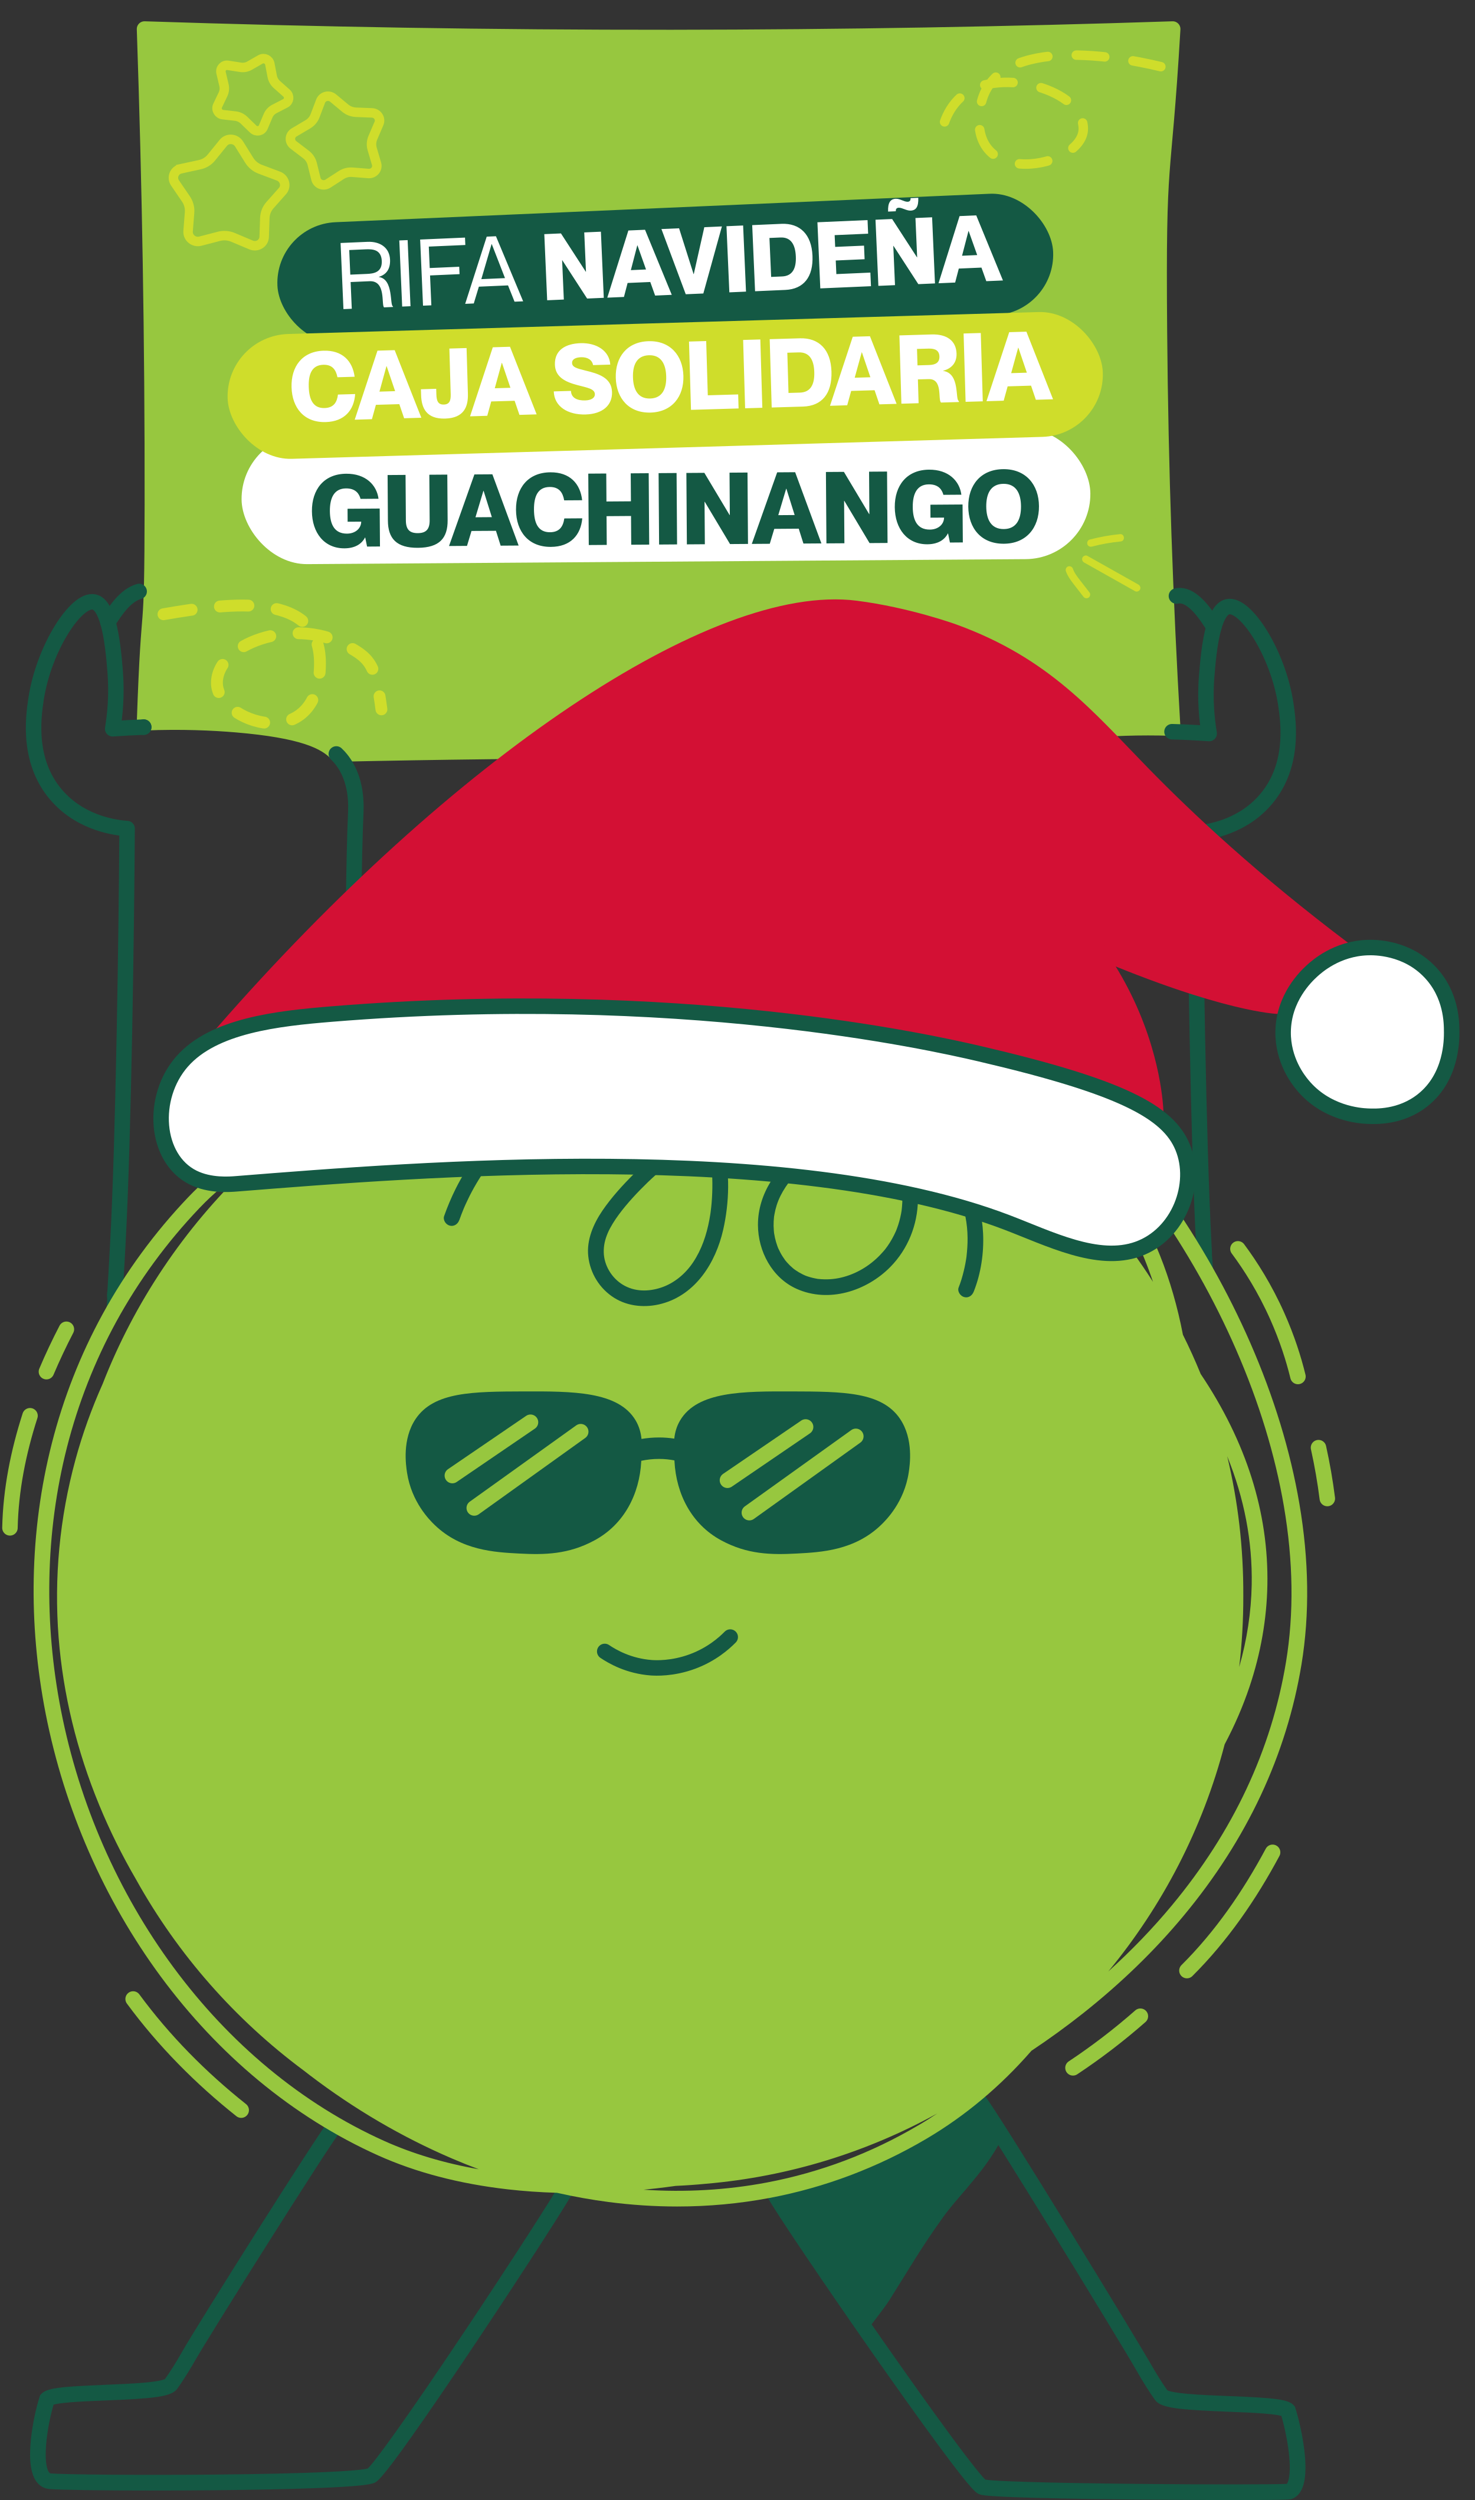 <svg width="59" height="100" viewBox="0 0 59 100" fill="none" xmlns="http://www.w3.org/2000/svg">
<rect x="0" y="0" width="59" height="100" fill="#333333" stroke="none"/>
<g clip-path="url(#clip0_345_1788)">
<path d="M46.377 13.277C46.422 18.809 46.613 24.099 46.908 29.122C45.532 29.077 44.373 29.134 43.483 29.207C41.227 29.397 40.229 29.746 39.692 30.159C35.103 30.06 30.436 30.011 25.691 30.018C21.562 30.023 17.493 30.072 13.483 30.159C13.015 29.65 12.1 29.209 9.451 28.985C8.509 28.906 7.264 28.848 5.781 28.908C5.976 23.218 6.087 26.265 6.094 20.185C6.103 13.621 5.99 7.275 5.781 1.161C12.628 1.386 19.655 1.506 26.852 1.5C33.695 1.494 40.383 1.376 46.908 1.161C46.522 7.725 46.314 5.823 46.377 13.277Z" fill="#97C73F" stroke="#97C73F" stroke-width="0.619" stroke-linecap="round" stroke-linejoin="round"/>
<path d="M6.539 24.568C9.337 24.082 12.799 23.663 12.799 26.525C12.799 30.291 8.677 28.884 8.677 27.317C8.677 25.75 11.689 24.683 13.748 25.766C14.799 26.318 15.016 26.525 15.257 28.372" stroke="#CFDD2B" stroke-width="0.474" stroke-linecap="round" stroke-dasharray="1.14 1.14"/>
<path d="M46.434 2.667C44.436 2.182 39.765 1.455 39.228 4.214C38.556 7.663 43.332 6.716 43.332 5.151C43.332 3.586 40.049 2.687 38.578 3.768C37.828 4.32 37.621 5.26 37.621 5.743" stroke="#CFDD2B" stroke-width="0.379" stroke-linecap="round" stroke-dasharray="1.14 1.14"/>
<rect x="9.645" y="17.37" width="33.952" height="5.212" rx="2.606" transform="rotate(-0.398 9.645 17.37)" fill="white"/>
<path d="M14.422 19.954C14.369 19.759 14.236 19.532 13.84 19.535C13.369 19.538 13.192 19.907 13.195 20.442C13.199 20.981 13.382 21.347 13.881 21.344C14.212 21.342 14.443 21.14 14.449 20.865L13.905 20.868L13.902 20.349L15.188 20.34L15.199 21.858L14.683 21.862L14.609 21.499L14.601 21.499C14.467 21.759 14.2 21.929 13.781 21.932C12.97 21.937 12.482 21.31 12.477 20.447C12.471 19.588 12.95 18.954 13.848 18.948C14.631 18.942 15.07 19.402 15.141 19.949L14.422 19.954ZM17.905 20.809C17.91 21.52 17.581 21.905 16.718 21.911C15.855 21.917 15.521 21.536 15.516 20.825L15.504 19L16.222 18.995L16.235 20.82C16.238 21.192 16.398 21.326 16.714 21.324C17.029 21.322 17.188 21.185 17.186 20.814L17.173 18.988L17.892 18.983L17.905 20.809ZM19.838 21.231L18.86 21.237L18.68 21.834L17.961 21.839L18.976 18.976L19.695 18.971L20.745 21.82L20.026 21.825L19.838 21.231ZM19.019 20.689L19.674 20.684L19.344 19.632L19.336 19.632L19.019 20.689ZM22.567 20.013C22.513 19.702 22.368 19.475 21.988 19.478C21.513 19.481 21.356 19.85 21.359 20.385C21.363 20.924 21.526 21.291 22.001 21.288C22.384 21.285 22.526 21.056 22.572 20.736L23.291 20.731C23.232 21.403 22.82 21.869 22.037 21.874C21.134 21.881 20.646 21.253 20.64 20.39C20.634 19.531 21.113 18.897 22.016 18.891C22.795 18.885 23.214 19.346 23.286 20.008L22.567 20.013ZM23.531 18.944L24.25 18.939L24.258 20.058L25.237 20.051L25.229 18.932L25.948 18.927L25.968 21.783L25.249 21.788L25.241 20.638L24.262 20.645L24.27 21.795L23.551 21.8L23.531 18.944ZM26.344 18.924L27.063 18.919L27.083 21.775L26.364 21.78L26.344 18.924ZM27.475 21.773L27.455 18.917L28.174 18.912L29.185 20.602L29.193 20.602L29.181 18.905L29.9 18.9L29.92 21.756L29.201 21.761L28.19 20.07L28.182 20.07L28.194 21.768L27.475 21.773ZM31.949 21.146L30.971 21.153L30.791 21.75L30.072 21.755L31.087 18.892L31.806 18.887L32.856 21.735L32.137 21.74L31.949 21.146ZM31.131 20.605L31.786 20.6L31.455 19.548L31.447 19.548L31.131 20.605ZM33.057 21.734L33.037 18.878L33.756 18.873L34.767 20.564L34.775 20.564L34.763 18.866L35.482 18.861L35.502 21.717L34.782 21.722L33.772 20.031L33.764 20.031L33.776 21.729L33.057 21.734ZM37.736 19.792C37.683 19.597 37.55 19.37 37.154 19.373C36.683 19.376 36.506 19.745 36.51 20.28C36.513 20.819 36.696 21.185 37.195 21.182C37.526 21.18 37.757 20.978 37.763 20.703L37.219 20.706L37.216 20.187L38.502 20.178L38.513 21.696L37.997 21.7L37.923 21.337L37.915 21.337C37.781 21.597 37.514 21.767 37.095 21.77C36.284 21.775 35.797 21.148 35.791 20.285C35.785 19.426 36.264 18.792 37.162 18.785C37.945 18.78 38.384 19.24 38.455 19.787L37.736 19.792ZM40.156 21.748C39.249 21.755 38.737 21.127 38.731 20.265C38.725 19.406 39.228 18.771 40.135 18.765C41.034 18.759 41.553 19.386 41.559 20.245C41.565 21.108 41.054 21.742 40.156 21.748ZM40.152 21.161C40.671 21.158 40.844 20.749 40.84 20.25C40.837 19.755 40.658 19.348 40.139 19.352C39.616 19.356 39.447 19.764 39.45 20.259C39.454 20.759 39.629 21.165 40.152 21.161Z" fill="#145944"/>
<rect x="10.991" y="8.993" width="31.058" height="4.864" rx="2.432" transform="rotate(-2.489 10.991 8.993)" fill="#145944"/>
<path d="M13.738 12.364L13.623 9.719L14.696 9.673C15.218 9.65 15.582 9.916 15.602 10.386C15.618 10.767 15.446 10.986 15.157 11.072L15.158 11.08C15.751 11.169 15.582 12.218 15.72 12.256L15.721 12.278L15.362 12.294C15.243 12.188 15.453 11.219 14.783 11.248L14.025 11.281L14.071 12.35L13.738 12.364ZM13.969 10.001L14.012 10.985L14.674 10.956C14.948 10.944 15.29 10.896 15.271 10.437C15.251 9.979 14.905 9.96 14.631 9.972L13.969 10.001ZM15.972 9.617L16.305 9.603L16.42 12.248L16.087 12.262L15.972 9.617ZM17.189 10.721L18.369 10.669L18.382 10.965L17.202 11.017L17.254 12.212L16.921 12.226L16.806 9.581L18.6 9.503L18.613 9.799L17.152 9.863L17.189 10.721ZM20.321 11.415L19.155 11.466L18.951 12.138L18.607 12.153L19.469 9.465L19.838 9.449L20.926 12.052L20.582 12.067L20.321 11.415ZM19.253 11.165L20.2 11.124L19.671 9.764L19.663 9.764L19.253 11.165ZM21.887 12.01L21.772 9.365L22.438 9.336L23.431 10.868L23.439 10.868L23.37 9.296L24.036 9.267L24.151 11.912L23.485 11.941L22.492 10.409L22.485 10.409L22.553 11.981L21.887 12.01ZM26.011 11.279L25.104 11.318L24.958 11.877L24.292 11.906L25.135 9.219L25.801 9.19L26.871 11.793L26.205 11.822L26.011 11.279ZM25.234 10.805L25.841 10.778L25.499 9.815L25.491 9.815L25.234 10.805ZM26.457 9.161L27.163 9.131L27.743 10.962L27.751 10.962L28.173 9.087L28.876 9.056L28.133 11.739L27.43 11.769L26.457 9.161ZM29.059 9.048L29.725 9.019L29.84 11.664L29.174 11.693L29.059 9.048ZM30.203 11.649L30.088 9.004L31.261 8.953C31.997 8.921 32.462 9.375 32.499 10.226C32.536 11.076 32.149 11.564 31.413 11.596L30.203 11.649ZM30.778 9.518L30.846 11.076L31.286 11.057C31.7 11.039 31.854 10.736 31.833 10.255C31.812 9.774 31.632 9.481 31.218 9.499L30.778 9.518ZM33.407 9.875L34.561 9.825L34.584 10.368L33.43 10.419L33.454 10.963L34.815 10.903L34.839 11.447L32.812 11.535L32.697 8.89L34.702 8.803L34.725 9.347L33.386 9.405L33.407 9.875ZM35.524 8.463C35.509 8.105 35.617 7.959 35.828 7.95C35.998 7.942 36.167 8.076 36.308 8.07C36.408 8.065 36.427 7.994 36.424 7.924L36.731 7.911C36.746 8.273 36.638 8.415 36.427 8.424C36.257 8.431 36.088 8.302 35.947 8.308C35.848 8.312 35.828 8.383 35.831 8.45L35.524 8.463ZM35.135 11.434L35.02 8.789L35.685 8.76L36.679 10.292L36.686 10.292L36.618 8.72L37.284 8.691L37.399 11.336L36.733 11.365L35.739 9.833L35.732 9.833L35.8 11.405L35.135 11.434ZM39.258 10.703L38.352 10.742L38.206 11.301L37.54 11.33L38.383 8.643L39.049 8.614L40.118 11.218L39.452 11.246L39.258 10.703ZM38.482 10.229L39.088 10.202L38.746 9.239L38.739 9.239L38.482 10.229Z" fill="white"/>
<rect x="9.032" y="13.432" width="35.023" height="4.995" rx="2.497" transform="rotate(-1.675 9.032 13.432)" fill="#CFDD2B"/>
<path d="M13.498 15.089C13.439 14.793 13.295 14.579 12.932 14.59C12.477 14.603 12.335 14.959 12.35 15.471C12.365 15.987 12.528 16.334 12.983 16.321C13.35 16.31 13.481 16.088 13.518 15.781L14.206 15.761C14.163 16.405 13.779 16.86 13.03 16.882C12.166 16.907 11.686 16.317 11.662 15.491C11.638 14.669 12.083 14.052 12.946 14.027C13.692 14.005 14.102 14.437 14.185 15.069L13.498 15.089ZM15.973 16.165L15.036 16.192L14.877 16.766L14.189 16.787L15.099 14.025L15.787 14.005L16.853 16.709L16.165 16.729L15.973 16.165ZM15.178 15.664L15.805 15.645L15.466 14.646L15.458 14.646L15.178 15.664ZM18.716 15.744C18.732 16.271 18.557 16.72 17.808 16.742C17.059 16.764 16.859 16.326 16.844 15.799L16.837 15.569L17.448 15.551L17.455 15.781C17.463 16.041 17.528 16.188 17.754 16.181C17.979 16.175 18.036 16.024 18.028 15.764L17.975 13.941L18.663 13.921L18.716 15.744ZM20.585 16.03L19.649 16.057L19.49 16.631L18.802 16.652L19.712 13.89L20.4 13.87L21.466 16.574L20.778 16.594L20.585 16.03ZM19.791 15.529L20.417 15.511L20.078 14.511L20.071 14.511L19.791 15.529ZM23.408 14.819C23.928 14.945 24.464 15.098 24.481 15.682C24.496 16.206 24.109 16.558 23.425 16.578C22.714 16.598 22.169 16.262 22.151 15.655L22.839 15.635C22.847 15.925 23.103 16.025 23.409 16.016C23.665 16.008 23.799 15.905 23.795 15.767C23.789 15.55 23.493 15.508 23.104 15.405C22.63 15.281 22.211 15.091 22.196 14.586C22.179 13.99 22.638 13.743 23.227 13.726C23.865 13.708 24.375 14.029 24.411 14.583L23.723 14.603C23.686 14.398 23.507 14.28 23.243 14.288C23.037 14.294 22.878 14.364 22.883 14.517C22.888 14.685 23.061 14.733 23.408 14.819ZM26.025 16.502C25.158 16.527 24.655 15.937 24.631 15.112C24.607 14.29 25.074 13.672 25.942 13.647C26.802 13.622 27.312 14.211 27.336 15.033C27.36 15.858 26.885 16.476 26.025 16.502ZM26.009 15.94C26.506 15.925 26.662 15.531 26.648 15.053C26.635 14.579 26.455 14.194 25.958 14.209C25.458 14.223 25.305 14.618 25.319 15.092C25.332 15.569 25.508 15.954 26.009 15.94ZM27.56 13.661L28.248 13.641L28.312 15.811L29.527 15.776L29.543 16.337L27.64 16.393L27.56 13.661ZM29.725 13.597L30.413 13.577L30.493 16.31L29.805 16.33L29.725 13.597ZM30.868 16.299L30.788 13.566L32 13.531C32.76 13.509 33.233 13.984 33.259 14.863C33.285 15.742 32.879 16.24 32.118 16.262L30.868 16.299ZM31.493 14.108L31.54 15.717L31.995 15.704C32.423 15.691 32.586 15.38 32.571 14.883C32.557 14.387 32.376 14.082 31.948 14.095L31.493 14.108ZM34.983 15.608L34.047 15.636L33.888 16.21L33.2 16.231L34.11 13.469L34.798 13.449L35.864 16.153L35.176 16.173L34.983 15.608ZM34.188 15.108L34.815 15.089L34.476 14.09L34.469 14.09L34.188 15.108ZM36.056 16.147L35.976 13.415L37.264 13.377C37.871 13.359 38.246 13.627 38.262 14.143C38.272 14.506 38.065 14.742 37.727 14.828L37.727 14.836C38.415 14.934 38.197 16 38.355 16.041L38.356 16.08L37.642 16.101C37.505 15.99 37.729 15.146 37.144 15.163L36.716 15.175L36.744 16.127L36.056 16.147ZM36.68 13.956L36.7 14.614L37.166 14.6C37.441 14.592 37.583 14.488 37.577 14.259C37.57 14.03 37.422 13.935 37.147 13.943L36.68 13.956ZM38.544 13.339L39.231 13.319L39.311 16.052L38.624 16.072L38.544 13.339ZM41.242 15.425L40.306 15.453L40.147 16.027L39.459 16.047L40.369 13.286L41.056 13.266L42.122 15.97L41.434 15.99L41.242 15.425ZM40.447 14.925L41.074 14.906L40.735 13.907L40.727 13.907L40.447 14.925Z" fill="white"/>
<path d="M13.962 57.474C13.998 52.785 14.03 47.827 14.065 43.546C14.064 43.51 14.065 43.474 14.065 43.438C14.067 43.169 14.07 42.903 14.072 42.639C14.112 37.859 14.159 34.054 14.226 32.635C14.245 32.229 14.302 31.181 13.645 30.363C13.588 30.293 13.527 30.224 13.453 30.156" stroke="#145944" stroke-width="0.619" stroke-linecap="round" stroke-linejoin="round"/>
<path d="M5.749 29.082C5.352 29.097 4.937 29.119 4.507 29.149C4.595 28.621 4.683 27.819 4.606 26.851C4.565 26.354 4.497 25.515 4.317 24.889C4.194 24.463 4.02 24.134 3.767 24.078C3.054 23.919 1.752 25.928 1.442 27.96C1.325 28.733 1.085 30.543 2.341 31.896C3.329 32.96 4.665 33.111 5.084 33.141C5.06 37.136 4.946 45.364 4.718 49.656C4.682 50.341 4.643 51.022 4.602 51.699C4.572 52.178 4.602 51.367 4.602 51.931M4.602 51.931C4.569 52.43 4.638 51.436 4.602 51.931ZM4.602 51.931C4.518 53.088 4.698 50.799 4.602 51.931Z" stroke="#145944" stroke-width="0.619" stroke-linecap="round" stroke-linejoin="round"/>
<path d="M4.316 24.89C4.606 24.439 5.009 23.81 5.566 23.656" stroke="#145944" stroke-width="0.619" stroke-linecap="round" stroke-linejoin="round"/>
<path d="M38.911 57.665C38.886 54.47 38.864 51.15 38.841 48.004C38.834 47.055 38.827 46.123 38.82 45.214C38.817 44.797 38.813 44.387 38.811 43.981C38.807 43.465 38.802 42.959 38.798 42.463C38.795 42.217 38.794 41.973 38.792 41.732C38.789 41.459 38.787 41.189 38.784 40.923C38.782 40.676 38.779 40.431 38.777 40.191C38.741 36.675 38.701 33.971 38.647 32.825C38.628 32.42 38.571 31.372 39.227 30.554C39.338 30.417 39.471 30.283 39.663 30.156" stroke="#145944" stroke-width="0.619" stroke-linecap="round" stroke-linejoin="round"/>
<path d="M46.88 29.266C47.351 29.279 47.847 29.303 48.367 29.339C48.279 28.812 48.189 28.01 48.268 27.041C48.308 26.544 48.376 25.707 48.555 25.08C48.678 24.653 48.853 24.324 49.106 24.268C49.818 24.11 51.12 26.119 51.43 28.151C51.548 28.923 51.788 30.734 50.532 32.086C49.544 33.151 48.207 33.301 47.788 33.333C47.812 37.327 47.927 45.555 48.155 49.847C48.16 49.937 48.165 50.028 48.17 50.118C48.156 50.118 48.149 49.897 48.177 50.367C48.261 51.791 48.082 49.075 48.188 50.462M48.188 50.462C48.251 51.3 48.117 49.637 48.188 50.462Z" stroke="#145944" stroke-width="0.619" stroke-linecap="round" stroke-linejoin="round"/>
<path d="M48.556 25.081C48.289 24.665 47.697 23.694 47.057 23.839" stroke="#145944" stroke-width="0.619" stroke-linecap="round" stroke-linejoin="round"/>
<path d="M39.144 84.014C38.831 84.224 38.427 84.654 38.099 84.85C37.054 85.478 36.636 85.79 35.8 86.208C34.714 86.751 34.128 87.044 32.875 87.253C32.441 87.325 31.176 87.62 30.753 87.746C31.201 88.425 31.472 89.23 32.112 89.865C32.434 90.184 32.642 90.572 32.896 90.942C33.094 91.23 33.291 91.519 33.472 91.822C33.627 92.083 34.619 93.283 34.619 93.283C34.619 93.283 35.386 92.302 35.577 91.998C36.411 90.676 36.807 89.96 37.725 88.679C38.226 87.977 39.008 87.224 39.634 86.283C39.766 86.086 40.156 85.477 40.156 85.238L39.143 84.013L39.144 84.014Z" fill="#145944"/>
<path d="M6.101 99.614C4.138 99.614 2.447 99.592 1.984 99.556C1.76 99.538 1.571 99.426 1.438 99.23C1.223 98.912 1.155 98.355 1.236 97.573C1.304 96.916 1.458 96.264 1.581 95.873L1.6 95.812L1.641 95.764C1.853 95.516 2.373 95.461 4.183 95.387C4.736 95.364 5.31 95.34 5.771 95.3C6.37 95.246 6.549 95.181 6.598 95.157C6.806 94.867 7.039 94.494 7.291 94.052C7.901 92.983 12.637 85.461 13.196 84.759L13.686 85.15C13.141 85.833 8.375 93.413 7.835 94.362C7.565 94.835 7.313 95.234 7.088 95.547C6.852 95.874 6.111 95.935 4.208 96.012C3.693 96.033 3.206 96.053 2.807 96.086C2.41 96.119 2.225 96.156 2.143 96.18C1.849 97.184 1.708 98.511 1.956 98.878C1.99 98.928 2.013 98.93 2.032 98.931C2.592 98.975 5.482 99.003 8.511 98.977C12.533 98.941 14.335 98.83 14.707 98.735C14.96 98.508 16.126 96.93 18.642 93.161C20.407 90.517 22.225 87.696 22.458 87.242L23.015 87.529C22.761 88.024 20.91 90.894 19.055 93.671C18.037 95.195 17.145 96.501 16.475 97.446C15.214 99.226 15.069 99.275 14.941 99.319C14.78 99.374 14.363 99.454 12.612 99.519C11.553 99.559 10.136 99.588 8.516 99.603C7.708 99.611 6.882 99.613 6.099 99.613L6.101 99.614Z" fill="#145944"/>
<path d="M49.228 99.995C48.14 99.995 46.84 99.989 45.584 99.976C44.437 99.965 42.783 99.944 41.423 99.907C39.437 99.853 39.275 99.798 39.189 99.768C39.063 99.725 38.92 99.676 37.594 97.884C36.694 96.666 35.615 95.139 34.869 94.073C33.079 91.512 30.975 88.413 30.696 87.873L31.253 87.586C31.48 88.026 33.32 90.76 35.273 93.556C36.316 95.05 37.248 96.356 37.967 97.334C39.011 98.755 39.327 99.097 39.417 99.18C39.737 99.234 41.492 99.309 45.508 99.349C48.475 99.379 51.047 99.373 51.473 99.348C51.525 99.287 51.631 99.025 51.576 98.333C51.528 97.722 51.38 97.061 51.255 96.63C51.171 96.607 50.982 96.569 50.575 96.537C50.166 96.503 49.668 96.483 49.141 96.463C47.197 96.385 46.441 96.324 46.205 95.997C45.98 95.685 45.728 95.286 45.458 94.812C44.832 93.713 39.414 84.858 38.899 84.212L39.389 83.821C39.979 84.562 45.513 93.642 46.002 94.502C46.254 94.944 46.487 95.316 46.695 95.607C46.744 95.632 46.929 95.697 47.541 95.75C48.013 95.792 48.599 95.814 49.166 95.837C51.014 95.911 51.545 95.966 51.756 96.214L51.798 96.263L51.817 96.323C51.959 96.776 52.144 97.561 52.202 98.285C52.276 99.228 52.111 99.77 51.697 99.942C51.621 99.974 51.574 99.993 49.666 99.996C49.525 99.996 49.378 99.996 49.227 99.996L49.228 99.995Z" fill="#145944"/>
<path d="M51.975 60.142C51.616 58.037 50.956 55.873 50.011 53.711C49.113 51.657 47.989 49.667 46.669 47.795C45.376 45.962 43.953 44.322 42.437 42.923C40.395 41.038 38.215 39.673 35.955 38.869C33.809 38.105 31.572 37.837 29.308 38.076C29.156 38.093 29.005 38.111 28.853 38.131C27.821 38.06 26.731 38.09 25.593 38.218C23.834 38.418 22.01 38.852 20.171 39.504C18.519 40.089 16.904 40.841 15.502 41.677C13.954 42.6 12.6 43.757 11.473 45.104C9.896 45.856 8.573 46.789 7.531 47.883C6.178 49.302 5.024 50.88 4.099 52.572C3.215 54.188 2.533 55.926 2.072 57.735C1.628 59.475 1.385 61.292 1.349 63.135C1.313 64.924 1.475 66.741 1.825 68.534C2.573 72.35 4.167 75.99 6.435 79.063C7.586 80.621 8.897 82.015 10.332 83.206C11.816 84.437 13.429 85.449 15.126 86.212C16.637 86.891 18.376 87.346 20.295 87.566C20.94 87.64 21.602 87.686 22.279 87.706C22.965 87.862 23.652 87.984 24.339 88.074C25.26 88.194 26.178 88.254 27.087 88.254C28.342 88.254 29.582 88.139 30.793 87.91C32.996 87.494 35.102 86.698 37.056 85.546C38.612 84.627 40.022 83.446 41.258 82.025C41.978 81.546 42.67 81.043 43.332 80.519C44.844 79.32 46.199 78.007 47.355 76.613C49.881 73.571 51.465 70.191 52.061 66.564C52.389 64.565 52.361 62.404 51.975 60.141V60.142ZM28.874 38.761C29.58 38.814 30.256 38.914 30.9 39.064C31.37 39.173 31.822 39.308 32.256 39.469C31.712 39.387 31.159 39.326 30.601 39.287C30.104 39.252 29.602 39.235 29.095 39.235C28.065 39.235 27.018 39.306 25.962 39.449C26.936 39.125 27.908 38.896 28.875 38.761H28.874ZM49.088 58.245C49.772 59.931 50.101 61.651 50.068 63.388C50.047 64.486 49.879 65.589 49.568 66.676C49.679 65.748 49.734 64.805 49.732 63.849V63.828C49.741 61.889 49.515 60.022 49.088 58.245ZM37.725 43.326C37.117 42.386 36.539 41.639 35.994 41.093C39.396 42.394 42.244 44.679 44.462 47.887C45.139 48.866 45.696 50.008 46.119 51.269C44.008 47.959 41.097 45.24 37.724 43.326H37.725ZM36.523 42.688C32.989 40.939 29.019 40.047 24.963 40.24C25.036 40.227 25.108 40.214 25.181 40.201C27.01 39.888 28.819 39.791 30.558 39.912C31.869 40.003 33.143 40.219 34.362 40.555C34.706 40.791 35.032 41.05 35.338 41.33C35.71 41.67 36.108 42.127 36.523 42.688V42.688ZM15.823 42.216C17.19 41.4 18.767 40.666 20.381 40.094C22.176 39.458 23.954 39.036 25.665 38.841C25.732 38.834 25.799 38.826 25.865 38.819C24.89 39.137 23.914 39.544 22.944 40.04C21.796 40.337 20.653 40.712 19.529 41.161C18.612 41.433 17.698 41.765 16.793 42.16C15.679 42.633 14.61 43.194 13.594 43.833C14.281 43.233 15.026 42.691 15.825 42.215L15.823 42.216ZM15.384 85.639C13.738 84.899 12.173 83.918 10.733 82.722C9.337 81.564 8.061 80.207 6.94 78.689C4.725 75.691 3.169 72.137 2.44 68.413C2.097 66.664 1.941 64.892 1.975 63.146C2.01 61.351 2.247 59.583 2.678 57.89C3.127 56.131 3.79 54.442 4.647 52.871C5.546 51.227 6.668 49.694 7.983 48.314C8.561 47.707 9.207 47.176 9.898 46.713C7.371 49.125 5.378 52.088 4.109 55.345C3.663 56.342 3.299 57.354 3.02 58.378C2.384 60.709 2.158 63.105 2.345 65.5C2.524 67.764 3.07 70.019 3.971 72.203C4.391 73.222 4.886 74.219 5.451 75.189C7.113 78.175 9.408 80.779 12.142 82.81C12.225 82.874 12.308 82.939 12.391 83.002C14.167 84.357 16.081 85.478 18.082 86.335C18.436 86.487 18.793 86.63 19.15 86.764C17.773 86.522 16.511 86.144 15.383 85.638L15.384 85.639ZM36.737 85.005C34.848 86.121 32.808 86.89 30.677 87.294C29.075 87.597 27.419 87.693 25.742 87.582C25.904 87.566 26.067 87.549 26.231 87.531C26.495 87.501 26.761 87.467 27.026 87.43C27.43 87.412 27.838 87.384 28.246 87.344C31.575 87.058 34.706 86.07 37.493 84.531C37.246 84.697 36.994 84.856 36.737 85.006V85.005ZM51.442 66.464C50.864 69.979 49.327 73.258 46.873 76.213C46.11 77.132 45.258 78.016 44.331 78.854C46.498 76.231 48.11 73.139 48.986 69.769C49.385 69.017 49.718 68.247 49.979 67.471C50.429 66.133 50.669 64.764 50.695 63.401C50.75 60.508 49.852 57.668 48.027 54.955C47.809 54.42 47.572 53.897 47.317 53.386C46.886 51.142 46.084 49.132 44.978 47.532C43.78 45.8 42.383 44.309 40.825 43.101C39.345 41.953 37.702 41.046 35.941 40.405C35.512 40.248 35.075 40.107 34.631 39.982C33.775 39.407 32.818 38.961 31.768 38.647C33.118 38.728 34.449 39 35.745 39.462C37.924 40.238 40.032 41.558 42.012 43.386C43.495 44.755 44.889 46.362 46.157 48.159C47.452 49.996 48.556 51.949 49.436 53.964C50.36 56.08 51.006 58.194 51.356 60.249C51.731 62.443 51.759 64.534 51.442 66.465V66.464Z" fill="#97C73F"/>
<path d="M18.372 48.802C18.427 48.645 18.488 48.489 18.551 48.335C18.58 48.262 18.524 48.398 18.556 48.324C18.565 48.303 18.575 48.281 18.584 48.259C18.604 48.214 18.624 48.169 18.645 48.124C18.688 48.029 18.734 47.934 18.781 47.84C19.011 47.385 19.279 46.95 19.587 46.544C20.175 45.766 20.988 45.057 21.857 44.543C22.342 44.257 22.792 44.06 23.331 43.912C23.809 43.782 24.303 43.718 24.798 43.687C25.827 43.622 26.913 43.771 27.65 44.559C27.688 44.599 27.723 44.642 27.758 44.684C27.822 44.758 27.726 44.637 27.783 44.715C27.801 44.739 27.819 44.763 27.836 44.788C27.911 44.896 27.979 45.01 28.04 45.127C28.1 45.245 28.136 45.328 28.172 45.422C28.218 45.54 28.258 45.662 28.292 45.784C28.442 46.313 28.489 46.765 28.495 47.317C28.497 47.581 28.487 47.847 28.465 48.11C28.456 48.22 28.444 48.33 28.43 48.439C28.419 48.536 28.44 48.377 28.426 48.471C28.423 48.5 28.418 48.528 28.414 48.557C28.403 48.632 28.39 48.706 28.376 48.781C28.262 49.392 28.069 49.972 27.725 50.488C27.412 50.957 26.962 51.329 26.442 51.501C25.926 51.671 25.379 51.666 24.917 51.388C24.465 51.116 24.161 50.608 24.15 50.089C24.144 49.823 24.198 49.581 24.312 49.314C24.41 49.083 24.59 48.798 24.759 48.571C25.086 48.129 25.503 47.683 25.911 47.288C26.36 46.854 26.835 46.473 27.353 46.13C28.402 45.436 29.549 44.94 30.774 44.655C31.465 44.494 32.177 44.402 32.888 44.461C33.188 44.486 33.488 44.542 33.775 44.634C33.829 44.651 33.883 44.67 33.937 44.69C33.964 44.7 33.99 44.711 34.017 44.721C34.103 44.754 33.962 44.695 34.046 44.733C34.156 44.782 34.264 44.835 34.368 44.894C34.463 44.948 34.556 45.006 34.646 45.068C34.683 45.094 34.719 45.12 34.756 45.148C34.7 45.106 34.771 45.16 34.778 45.165C34.806 45.188 34.833 45.211 34.86 45.233C35.03 45.378 35.185 45.538 35.324 45.711C35.33 45.718 35.384 45.788 35.341 45.731C35.357 45.752 35.374 45.773 35.389 45.794C35.415 45.83 35.44 45.866 35.465 45.902C35.53 45.997 35.59 46.096 35.645 46.196C35.697 46.289 35.744 46.384 35.788 46.479C35.799 46.503 35.809 46.528 35.82 46.552C35.791 46.485 35.825 46.567 35.828 46.575C35.851 46.633 35.873 46.691 35.893 46.748C35.962 46.949 36.014 47.154 36.05 47.363C36.055 47.388 36.059 47.415 36.062 47.441C36.064 47.453 36.075 47.541 36.065 47.463C36.071 47.515 36.078 47.568 36.081 47.62C36.09 47.725 36.095 47.832 36.095 47.937C36.095 48.042 36.091 48.148 36.081 48.253C36.077 48.306 36.071 48.359 36.065 48.412C36.075 48.334 36.063 48.422 36.062 48.433C36.056 48.468 36.05 48.504 36.044 48.538C36.005 48.747 35.948 48.954 35.872 49.153C35.862 49.177 35.852 49.203 35.843 49.227C35.81 49.311 35.869 49.171 35.832 49.252C35.809 49.301 35.788 49.351 35.763 49.399C35.71 49.505 35.652 49.608 35.589 49.708C35.535 49.794 35.476 49.878 35.414 49.958C35.455 49.905 35.397 49.978 35.394 49.983C35.375 50.005 35.357 50.026 35.339 50.048C35.295 50.098 35.25 50.149 35.204 50.196C34.781 50.636 34.245 50.957 33.651 51.099C33.348 51.171 33.044 51.187 32.731 51.154C32.628 51.143 32.787 51.166 32.687 51.148C32.656 51.142 32.625 51.137 32.594 51.13C32.533 51.118 32.474 51.104 32.415 51.087C32.266 51.044 32.21 51.022 32.103 50.969C31.996 50.916 31.902 50.86 31.808 50.794C31.804 50.79 31.728 50.735 31.781 50.776C31.759 50.759 31.738 50.741 31.716 50.723C31.673 50.687 31.631 50.649 31.591 50.61C31.552 50.571 31.514 50.531 31.477 50.489C31.459 50.468 31.441 50.446 31.423 50.425C31.364 50.356 31.457 50.475 31.404 50.401C31.333 50.302 31.267 50.202 31.211 50.095C31.184 50.045 31.16 49.994 31.137 49.944C31.097 49.861 31.157 50.001 31.124 49.916C31.114 49.889 31.104 49.863 31.094 49.837C31.055 49.73 31.024 49.621 30.999 49.511C30.987 49.455 30.977 49.399 30.967 49.342C30.95 49.249 30.973 49.406 30.962 49.312C30.959 49.283 30.956 49.255 30.954 49.226C30.943 49.101 30.941 48.974 30.947 48.849C30.95 48.79 30.956 48.731 30.961 48.673C30.967 48.611 30.963 48.655 30.961 48.668C30.965 48.639 30.97 48.61 30.976 48.58C30.998 48.452 31.029 48.325 31.068 48.202C31.151 47.944 31.269 47.712 31.426 47.474C31.722 47.021 32.154 46.621 32.605 46.319C33.134 45.964 33.723 45.681 34.342 45.526C34.661 45.447 34.987 45.406 35.317 45.42C35.383 45.423 35.449 45.428 35.515 45.436C35.62 45.447 35.458 45.425 35.56 45.443C35.581 45.447 35.603 45.449 35.624 45.453C35.757 45.478 35.89 45.512 36.019 45.553C36.159 45.6 36.201 45.616 36.31 45.668C36.425 45.722 36.536 45.783 36.645 45.849C36.734 45.903 36.821 45.961 36.904 46.023C36.927 46.039 36.949 46.056 36.97 46.072C36.915 46.031 36.987 46.085 36.993 46.09C37.041 46.129 37.09 46.169 37.137 46.21C37.289 46.342 37.431 46.483 37.565 46.633C37.62 46.694 37.673 46.756 37.726 46.819C37.75 46.849 37.774 46.879 37.799 46.91C37.841 46.962 37.755 46.851 37.794 46.904C37.807 46.922 37.821 46.94 37.835 46.959C38.04 47.236 38.223 47.533 38.361 47.849C38.597 48.386 38.696 48.94 38.703 49.511C38.706 49.761 38.688 50.01 38.66 50.26C38.649 50.354 38.67 50.197 38.656 50.29C38.652 50.317 38.648 50.345 38.644 50.372C38.635 50.425 38.626 50.478 38.616 50.532C38.596 50.636 38.575 50.739 38.549 50.842C38.495 51.063 38.431 51.283 38.346 51.494C38.284 51.652 38.414 51.838 38.565 51.879C38.743 51.928 38.887 51.818 38.95 51.66C39.24 50.931 39.361 50.105 39.323 49.325C39.291 48.644 39.128 47.978 38.825 47.366C38.669 47.053 38.473 46.764 38.258 46.489C37.682 45.751 36.898 45.121 35.976 44.89C35.301 44.721 34.59 44.787 33.929 44.992C33.269 45.196 32.644 45.512 32.094 45.916C31.104 46.644 30.314 47.723 30.318 48.995C30.321 50.045 30.882 51.11 31.865 51.55C33.148 52.124 34.661 51.642 35.614 50.674C36.316 49.961 36.704 48.992 36.717 47.994C36.731 46.996 36.389 46.056 35.779 45.293C35.08 44.417 34.053 43.948 32.95 43.843C32.178 43.769 31.393 43.872 30.641 44.045C29.973 44.198 29.325 44.418 28.697 44.691C27.462 45.226 26.323 45.993 25.368 46.942C24.91 47.398 24.462 47.888 24.097 48.422C23.736 48.952 23.457 49.597 23.531 50.251C23.608 50.931 23.985 51.544 24.568 51.91C25.13 52.264 25.837 52.316 26.469 52.145C27.832 51.779 28.628 50.5 28.926 49.193C29.177 48.089 29.204 46.877 28.933 45.774C28.796 45.218 28.562 44.687 28.198 44.241C27.802 43.757 27.227 43.424 26.634 43.241C26.093 43.075 25.514 43.029 24.951 43.053C24.387 43.076 23.857 43.137 23.331 43.265C22.277 43.521 21.345 44.063 20.499 44.727C19.543 45.479 18.768 46.461 18.226 47.548C18.051 47.901 17.897 48.265 17.766 48.636C17.71 48.795 17.83 48.978 17.985 49.021C18.158 49.068 18.314 48.962 18.37 48.802H18.372Z" fill="#145944"/>
<path d="M29.209 65.478C28.952 65.739 28.458 66.173 27.706 66.453C26.893 66.756 26.212 66.716 26.052 66.705C25.151 66.639 24.5 66.263 24.189 66.053" stroke="#145944" stroke-width="0.619" stroke-linecap="round" stroke-linejoin="round"/>
<path d="M1.857 54.863C2.101 54.287 2.368 53.722 2.656 53.167" stroke="#97C73F" stroke-width="0.619" stroke-linecap="round" stroke-linejoin="round"/>
<path d="M0.398 61.11C0.43 59.585 0.735 58.074 1.201 56.626" stroke="#97C73F" stroke-width="0.619" stroke-linecap="round" stroke-linejoin="round"/>
<path d="M52.74 57.902C52.889 58.575 53.007 59.253 53.093 59.937" stroke="#97C73F" stroke-width="0.619" stroke-linecap="round" stroke-linejoin="round"/>
<path d="M49.517 49.95C50.023 50.632 50.594 51.528 51.09 52.641C51.486 53.529 51.746 54.352 51.918 55.056" stroke="#97C73F" stroke-width="0.619" stroke-linecap="round" stroke-linejoin="round"/>
<path d="M5.325 79.954C6.553 81.623 8.026 83.112 9.648 84.4" stroke="#97C73F" stroke-width="0.619" stroke-linecap="round" stroke-linejoin="round"/>
<path d="M36.003 56.751C35.267 55.664 33.721 55.659 31.675 55.653C29.733 55.648 27.898 55.641 27.204 56.814C27.063 57.052 26.997 57.297 26.971 57.541C26.786 57.513 26.583 57.495 26.367 57.495C26.109 57.495 25.873 57.517 25.66 57.554C25.635 57.306 25.569 57.057 25.426 56.814C24.733 55.642 22.898 55.648 20.955 55.653C18.909 55.66 17.363 55.665 16.627 56.751C16.078 57.564 16.237 58.606 16.281 58.901C16.462 60.082 17.184 60.798 17.387 60.994C18.445 62.014 19.787 62.086 20.758 62.137C21.778 62.191 22.736 62.178 23.788 61.606C24.965 60.967 25.581 59.763 25.65 58.451C25.65 58.443 25.65 58.436 25.651 58.428C25.863 58.383 26.103 58.352 26.366 58.353C26.588 58.353 26.792 58.377 26.977 58.412C26.977 58.425 26.979 58.438 26.979 58.451C27.049 59.763 27.665 60.967 28.841 61.606C29.892 62.178 30.851 62.191 31.871 62.137C32.842 62.086 34.184 62.015 35.242 60.994C35.445 60.798 36.168 60.082 36.348 58.901C36.393 58.606 36.552 57.564 36.002 56.751H36.003Z" fill="#145944"/>
<path d="M18.97 60.315C20.389 59.297 21.809 58.28 23.229 57.263" stroke="#97C73F" stroke-width="0.619" stroke-linecap="round" stroke-linejoin="round"/>
<path d="M18.094 59.019C19.136 58.309 20.177 57.598 21.22 56.886" stroke="#97C73F" stroke-width="0.619" stroke-linecap="round" stroke-linejoin="round"/>
<path d="M29.974 60.502C31.393 59.485 32.813 58.468 34.233 57.45" stroke="#97C73F" stroke-width="0.619" stroke-linecap="round" stroke-linejoin="round"/>
<path d="M29.098 59.207C30.14 58.496 31.181 57.786 32.224 57.074" stroke="#97C73F" stroke-width="0.619" stroke-linecap="round" stroke-linejoin="round"/>
<path d="M47.477 78.818C48.864 77.438 49.982 75.809 50.904 74.088" stroke="#97C73F" stroke-width="0.619" stroke-linecap="round" stroke-linejoin="round"/>
<path d="M42.919 82.708C43.862 82.082 44.765 81.391 45.615 80.643" stroke="#97C73F" stroke-width="0.619" stroke-linecap="round" stroke-linejoin="round"/>
<path d="M37.12 32.839C46.243 36.735 46.233 44.606 46.233 44.606L8.838 41.395C18.349 30.478 28.642 23.627 34.224 24.333C36.291 24.595 38.134 25.263 38.134 25.263C41.799 26.591 43.501 28.68 45.712 30.945C47.482 32.758 50.093 35.209 53.774 37.985L53.959 40.096L51.119 40.245C51.119 40.245 48.993 40.189 43.804 37.979" fill="#D31034"/>
<path d="M37.12 32.839C46.243 36.735 46.233 44.606 46.233 44.606L8.838 41.395C18.349 30.478 28.642 23.627 34.224 24.333C36.291 24.595 38.134 25.263 38.134 25.263C41.799 26.591 43.501 28.68 45.712 30.945C47.482 32.758 50.093 35.209 53.774 37.985L53.959 40.096L51.119 40.245C51.119 40.245 48.993 40.189 43.804 37.979" stroke="#D31034" stroke-width="0.619" stroke-linecap="round" stroke-linejoin="round"/>
<path d="M58.067 41.272C58.067 41.601 58.072 43.082 56.906 44.006C56.028 44.702 55.025 44.657 54.696 44.643C54.374 44.629 53.034 44.528 52.099 43.393C51.932 43.191 51.313 42.416 51.325 41.272C51.34 39.908 52.242 39.052 52.476 38.837C52.684 38.647 53.472 37.944 54.696 37.901C54.985 37.89 56.249 37.883 57.196 38.877C58.063 39.786 58.066 40.907 58.066 41.272H58.067Z" fill="white" stroke="#145944" stroke-width="0.619" stroke-linecap="round" stroke-linejoin="round"/>
<path d="M7.288 42.453C8.548 41.02 11.082 40.738 13.273 40.559C27.141 39.428 37.176 41.679 39.17 42.143C44.863 43.47 46.722 44.475 47.305 45.884C47.918 47.366 47.15 49.374 45.519 49.958C43.906 50.536 41.968 49.536 40.257 48.886C31.564 45.581 16.796 46.762 9.46 47.349C9.198 47.37 8.401 47.438 7.722 47.099C6.199 46.339 6.015 43.899 7.288 42.452V42.453Z" fill="white" stroke="#145944" stroke-width="0.619" stroke-linecap="round" stroke-linejoin="round"/>
<path d="M5.749 29.085V29.082" stroke="#145944" stroke-width="0.619" stroke-linecap="round" stroke-linejoin="round"/>
<path d="M43.369 22.501C44.048 22.883 44.727 23.265 45.405 23.647C45.475 23.686 45.57 23.645 45.602 23.576C45.639 23.5 45.602 23.419 45.532 23.379C44.853 22.997 44.174 22.615 43.495 22.233C43.426 22.194 43.331 22.235 43.298 22.303C43.262 22.381 43.299 22.461 43.369 22.501Z" fill="#CFDD2B"/>
<path d="M42.636 22.847C42.703 23.037 42.822 23.202 42.944 23.36C43.075 23.53 43.207 23.699 43.338 23.868C43.387 23.931 43.477 23.951 43.545 23.903C43.608 23.858 43.629 23.76 43.58 23.696C43.452 23.532 43.324 23.368 43.197 23.203C43.084 23.058 42.973 22.915 42.914 22.743C42.888 22.668 42.797 22.629 42.723 22.656C42.649 22.683 42.61 22.771 42.636 22.846L42.636 22.847Z" fill="#CFDD2B"/>
<path d="M43.687 21.86C44.06 21.762 44.441 21.695 44.826 21.658C45.016 21.64 44.99 21.346 44.8 21.364C44.389 21.403 43.983 21.478 43.584 21.583C43.506 21.604 43.471 21.704 43.496 21.774C43.526 21.855 43.609 21.881 43.687 21.861L43.687 21.86Z" fill="#CFDD2B"/>
</g>
<path d="M7.23 6.751L7.984 6.588C8.172 6.548 8.339 6.446 8.457 6.299L8.934 5.711C9.099 5.509 9.422 5.533 9.563 5.758L9.97 6.412C10.072 6.575 10.226 6.701 10.408 6.769L11.137 7.043C11.388 7.137 11.472 7.446 11.299 7.641L10.796 8.208C10.671 8.349 10.6 8.529 10.593 8.718L10.567 9.475C10.558 9.736 10.286 9.902 10.039 9.797L9.321 9.494C9.142 9.418 8.944 9.404 8.758 9.452L8.012 9.646C7.756 9.713 7.504 9.508 7.524 9.248L7.583 8.493C7.597 8.305 7.546 8.116 7.438 7.958L7.003 7.32C6.853 7.101 6.97 6.808 7.23 6.752L7.23 6.751Z" stroke="#CFDD2B" stroke-width="0.379" stroke-miterlimit="10"/>
<path d="M9.117 2.613L9.621 2.692C9.747 2.711 9.874 2.688 9.982 2.626L10.416 2.377C10.566 2.291 10.76 2.383 10.793 2.555L10.889 3.055C10.913 3.18 10.978 3.294 11.074 3.38L11.459 3.722C11.592 3.84 11.57 4.05 11.417 4.13L10.972 4.36C10.861 4.418 10.774 4.511 10.725 4.626L10.529 5.088C10.462 5.246 10.254 5.284 10.126 5.161L9.756 4.803C9.663 4.714 9.544 4.658 9.418 4.643L8.912 4.586C8.737 4.566 8.631 4.38 8.705 4.224L8.921 3.772C8.974 3.659 8.988 3.531 8.959 3.407L8.842 2.911C8.802 2.74 8.943 2.586 9.117 2.613L9.117 2.613Z" stroke="#CFDD2B" stroke-width="0.379" stroke-miterlimit="10"/>
<path d="M11.767 5.295L12.31 4.974C12.446 4.894 12.55 4.772 12.604 4.627L12.824 4.047C12.899 3.848 13.157 3.783 13.324 3.922L13.809 4.325C13.93 4.426 14.082 4.484 14.241 4.49L14.879 4.515C15.098 4.524 15.243 4.742 15.158 4.939L14.914 5.509C14.853 5.651 14.844 5.809 14.887 5.957L15.062 6.553C15.122 6.758 14.953 6.957 14.734 6.939L14.098 6.889C13.94 6.876 13.782 6.915 13.65 7.001L13.12 7.344C12.938 7.462 12.689 7.367 12.638 7.16L12.489 6.558C12.452 6.408 12.364 6.274 12.239 6.179L11.737 5.796C11.564 5.663 11.579 5.405 11.767 5.295L11.767 5.295Z" stroke="#CFDD2B" stroke-width="0.379" stroke-miterlimit="10"/>
<defs>
<clipPath id="clip0_345_1788">
<rect width="58.469" height="99.502" fill="white" transform="translate(0 0.498)"/>
</clipPath>
</defs>
</svg>
